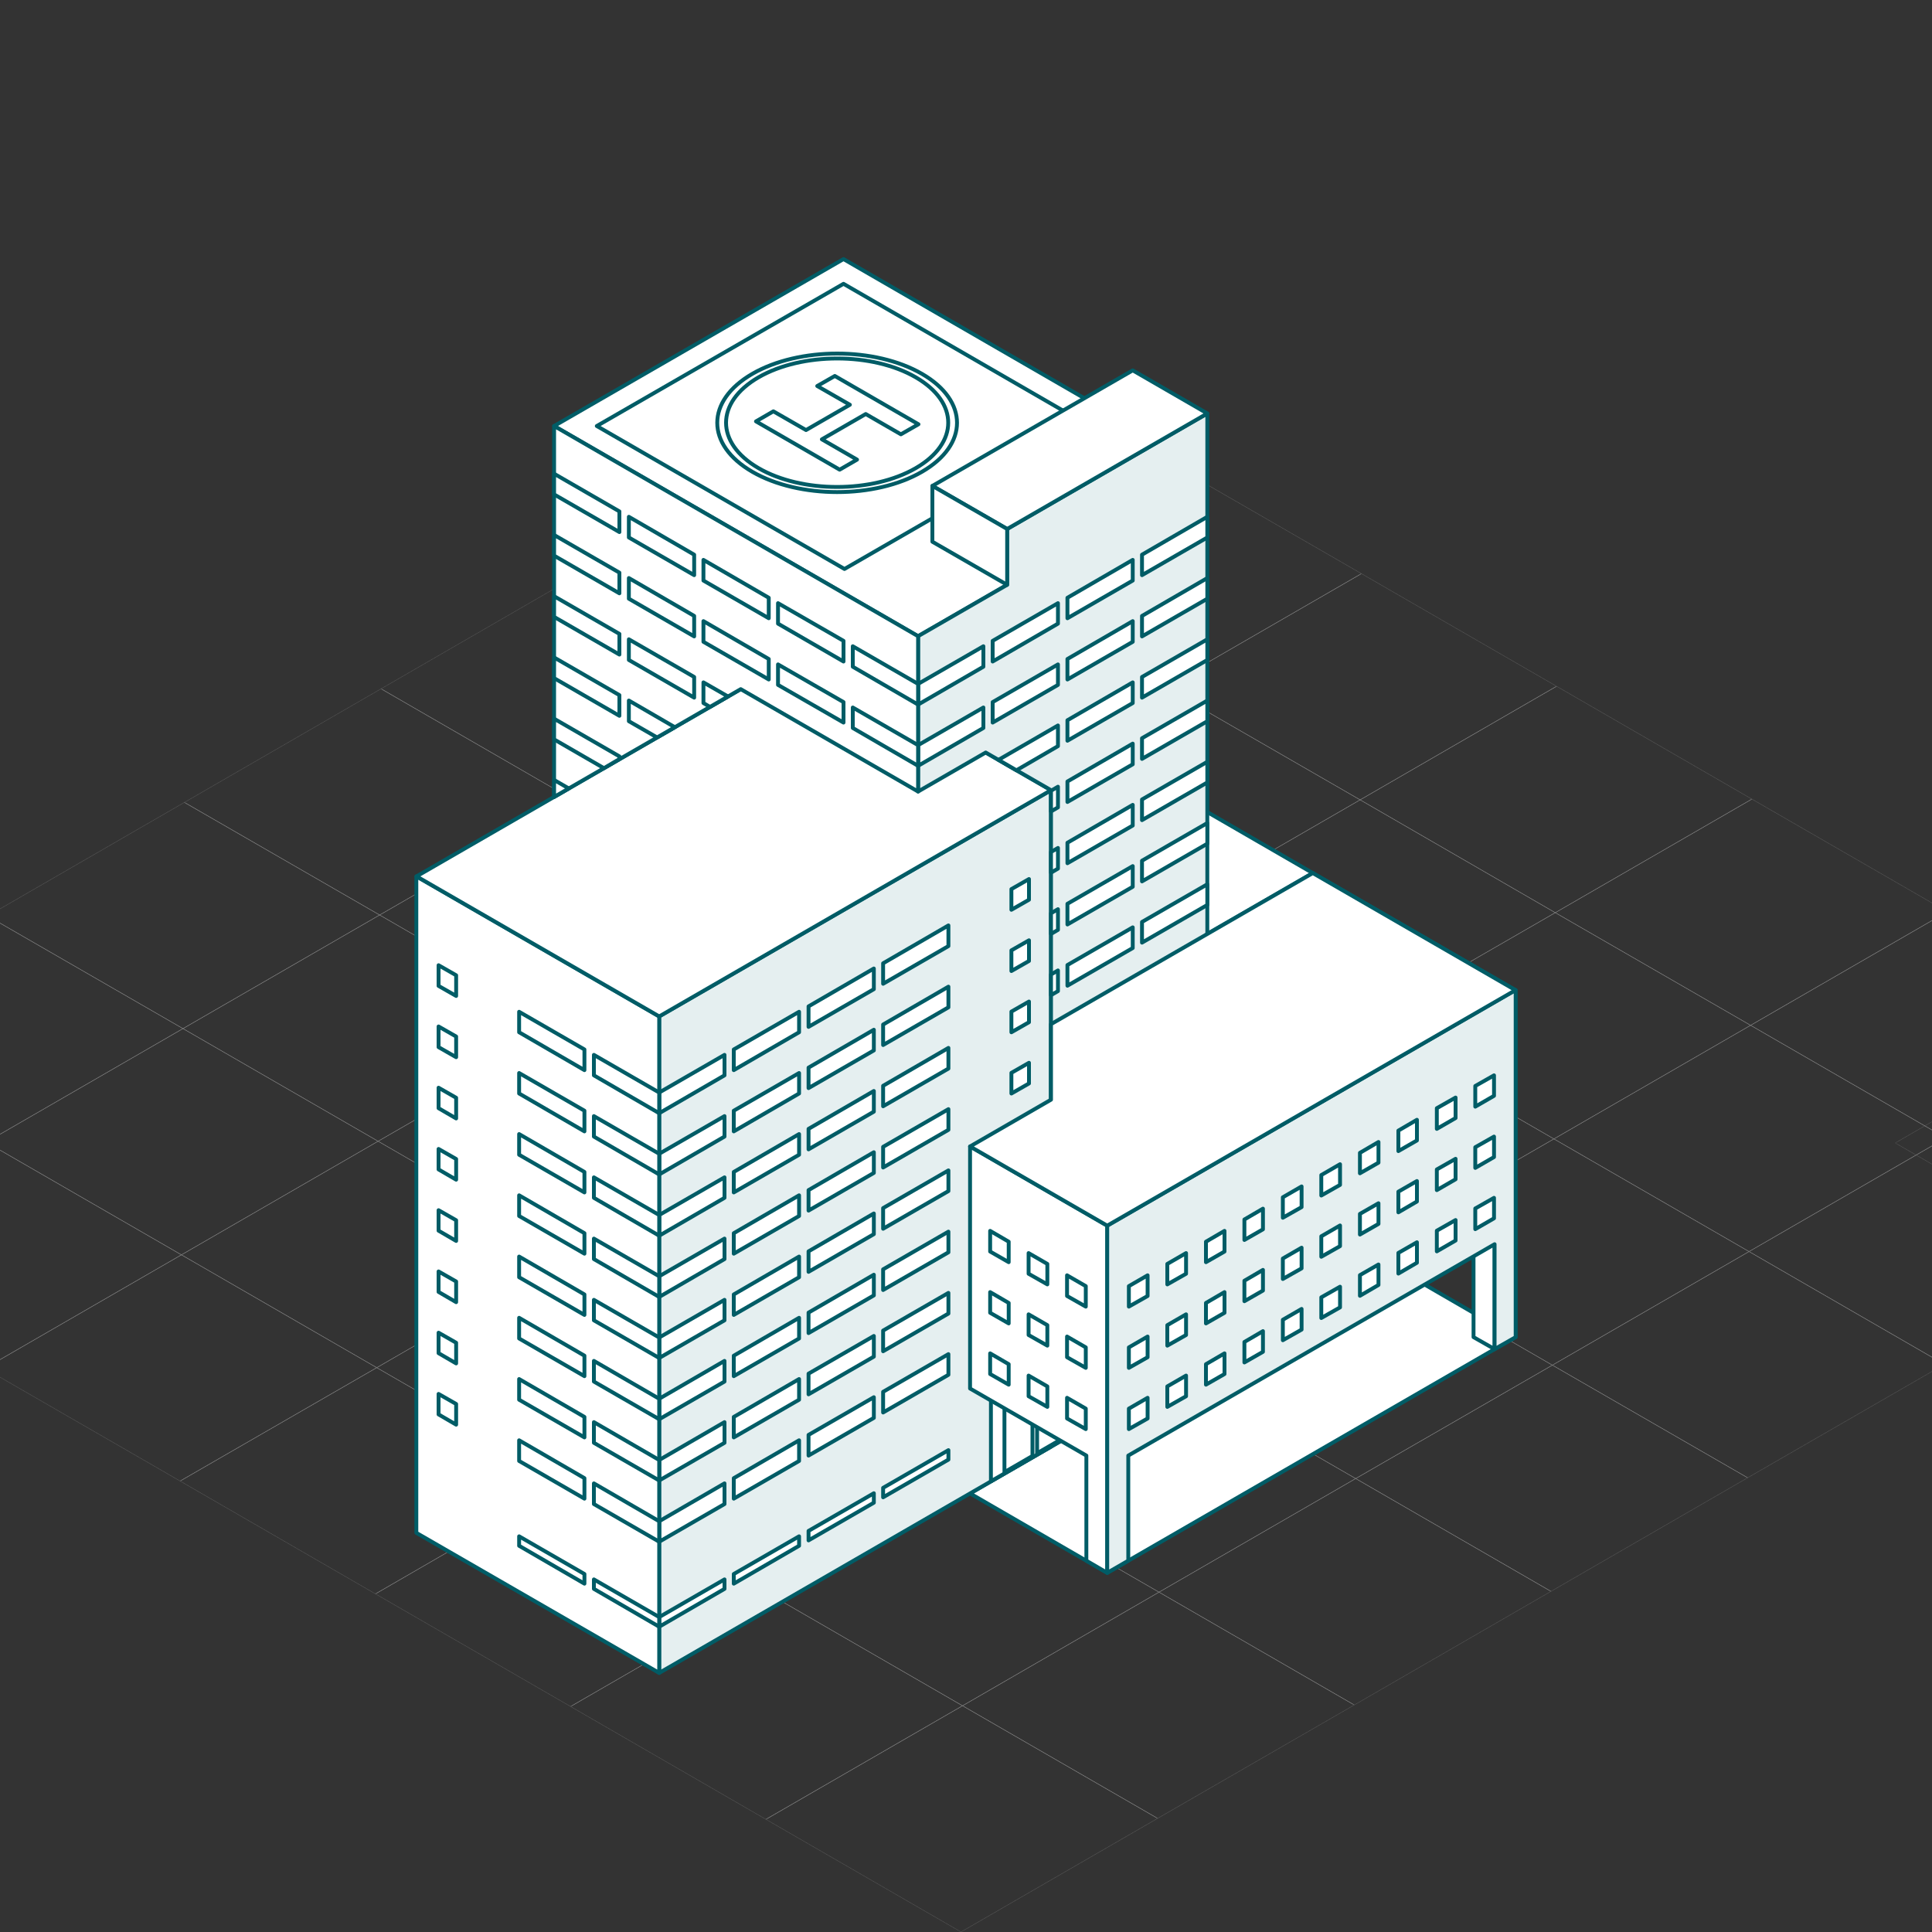 <?xml version="1.0" encoding="UTF-8"?>
<svg xmlns="http://www.w3.org/2000/svg" xmlns:xlink="http://www.w3.org/1999/xlink" version="1.1" viewBox="0 0 1000 1000">
  <rect x="0" y="0" width="1000" height="1000" fill="#333333" stroke="none"/>
  <!-- Generator: Adobe Illustrator 29.0.1, SVG Export Plug-In . SVG Version: 2.1.0 Build 192)  -->
  <defs>
    <style>
      .st0 {
        mask: url(#mask);
      }

      .st1 {
        fill: #fff;
      }

      .st1, .st2 {
        stroke: #005c66;
        stroke-linecap: round;
        stroke-linejoin: round;
        stroke-width: 2px;
      }

      .st3 {
        mask: url(#mask-1);
      }

      .st4 {
        fill: url(#Unbenannter_Verlauf_201);
      }

      .st5 {
        fill: none;
        stroke: #7e7e7e;
        stroke-width: .2px;
      }

      .st2 {
        fill: #e5eff0;
      }

      .st6 {
        fill: url(#Unbenannter_Verlauf_20);
      }
    </style>
    <radialGradient id="Unbenannter_Verlauf_20" data-name="Unbenannter Verlauf 20" cx="4091.9" cy="28.9" fx="4091.9" fy="28.9" r="204.6" gradientTransform="translate(-6532.2 5271.7) rotate(-30) scale(2.3 2) skewX(26.4)" gradientUnits="userSpaceOnUse">
      <stop offset=".5" stop-color="#fff"/>
      <stop offset=".9" stop-color="#000"/>
    </radialGradient>
    <mask id="mask" x="980.7" y="180.1" width="1420.4" height="820.1" maskUnits="userSpaceOnUse">
      <polygon class="st6" points="2400.9 588.6 1688.3 1000 980.9 591.6 1693.5 180.2 2400.9 588.6"/>
    </mask>
    <radialGradient id="Unbenannter_Verlauf_201" data-name="Unbenannter Verlauf 20" cx="3793.5" cy="-354.5" fx="3793.5" fy="-354.5" r="204.6" gradientTransform="translate(-6368.2 5366.4) rotate(-30) scale(2.3 2) skewX(26.4)" xlink:href="#Unbenannter_Verlauf_20"/>
    <mask id="mask-1" x="-210.2" y="180.1" width="1420.4" height="820.1" maskUnits="userSpaceOnUse">
      <polygon class="st4" points="1210 588.6 497.4 1000 -210 591.6 502.6 180.2 1210 588.6"/>
    </mask>
  </defs>
  <g id="BG-Grid">
    <g class="st0">
      <polygon class="st5" points="1183.8 591.2 1082 649.9 980.9 591.6 1082.7 532.8 1183.8 591.2"/>
    </g>
    <g class="st3">
      <g>
        <polygon class="st5" points="94.7 532.4 -7.1 591.2 -108.2 532.8 -6.4 474.1 94.7 532.4"/>
        <polygon class="st5" points="196.5 473.6 94.7 532.4 -6.4 474.1 95.4 415.3 196.5 473.6"/>
        <polygon class="st5" points="298.3 414.9 196.5 473.6 95.4 415.3 197.2 356.5 298.3 414.9"/>
        <polygon class="st5" points="400.1 356.1 298.3 414.9 197.2 356.5 299 297.7 400.1 356.1"/>
        <polygon class="st5" points="501.8 297.3 400.1 356.1 299 297.7 400.8 239 501.8 297.3"/>
        <polygon class="st5" points="603.6 238.6 501.8 297.3 400.8 239 502.6 180.2 603.6 238.6"/>
        <polygon class="st5" points="93.9 649.5 -7.9 708.3 -108.9 649.9 -7.1 591.2 93.9 649.5"/>
        <polygon class="st5" points="195.7 590.7 93.9 649.5 -7.1 591.2 94.7 532.4 195.7 590.7"/>
        <polygon class="st5" points="297.5 532 195.7 590.7 94.7 532.4 196.5 473.6 297.5 532"/>
        <polygon class="st5" points="399.3 473.2 297.5 532 196.5 473.6 298.3 414.9 399.3 473.2"/>
        <polygon class="st5" points="501.1 414.4 399.3 473.2 298.3 414.9 400.1 356.1 501.1 414.4"/>
        <polygon class="st5" points="602.9 355.7 501.1 414.4 400.1 356.1 501.8 297.3 602.9 355.7"/>
        <polygon class="st5" points="704.7 296.9 602.9 355.7 501.8 297.3 603.6 238.6 704.7 296.9"/>
        <polygon class="st5" points="195 707.9 93.2 766.6 -7.9 708.3 93.9 649.5 195 707.9"/>
        <polygon class="st5" points="296.8 649.1 195 707.9 93.9 649.5 195.7 590.7 296.8 649.1"/>
        <polygon class="st5" points="398.6 590.3 296.8 649.1 195.7 590.7 297.5 532 398.6 590.3"/>
        <polygon class="st5" points="500.4 531.5 398.6 590.3 297.5 532 399.3 473.2 500.4 531.5"/>
        <polygon class="st5" points="602.2 472.8 500.4 531.5 399.3 473.2 501.1 414.4 602.2 472.8"/>
        <polygon class="st5" points="704 414 602.2 472.8 501.1 414.4 602.9 355.7 704 414"/>
        <polygon class="st5" points="805.7 355.2 704 414 602.9 355.7 704.7 296.9 805.7 355.2"/>
        <polygon class="st5" points="296 766.2 194.3 825 93.2 766.6 195 707.9 296 766.2"/>
        <polygon class="st5" points="397.8 707.4 296 766.2 195 707.9 296.8 649.1 397.8 707.4"/>
        <polygon class="st5" points="499.6 648.7 397.8 707.4 296.8 649.1 398.6 590.3 499.6 648.7"/>
        <polygon class="st5" points="601.4 589.9 499.6 648.7 398.6 590.3 500.4 531.5 601.4 589.9"/>
        <polygon class="st5" points="703.2 531.1 601.4 589.9 500.4 531.5 602.2 472.8 703.2 531.1"/>
        <polygon class="st5" points="805 472.4 703.2 531.1 602.2 472.8 704 414 805 472.4"/>
        <polygon class="st5" points="906.8 413.6 805 472.4 704 414 805.7 355.2 906.8 413.6"/>
        <polygon class="st5" points="397.1 824.5 295.3 883.3 194.3 825 296 766.2 397.1 824.5"/>
        <polygon class="st5" points="498.9 765.8 397.1 824.5 296 766.2 397.8 707.4 498.9 765.8"/>
        <polygon class="st5" points="600.7 707 498.9 765.8 397.8 707.4 499.6 648.7 600.7 707"/>
        <polygon class="st5" points="702.5 648.2 600.7 707 499.6 648.7 601.4 589.9 702.5 648.2"/>
        <polygon class="st5" points="804.3 589.5 702.5 648.2 601.4 589.9 703.2 531.1 804.3 589.5"/>
        <polygon class="st5" points="906.1 530.7 804.3 589.5 703.2 531.1 805 472.4 906.1 530.7"/>
        <polygon class="st5" points="1007.9 471.9 906.1 530.7 805 472.4 906.8 413.6 1007.9 471.9"/>
        <polygon class="st5" points="498.2 882.9 396.4 941.7 295.3 883.3 397.1 824.5 498.2 882.9"/>
        <polygon class="st5" points="599.9 824.1 498.2 882.9 397.1 824.5 498.9 765.8 599.9 824.1"/>
        <polygon class="st5" points="701.7 765.3 599.9 824.1 498.9 765.8 600.7 707 701.7 765.3"/>
        <polygon class="st5" points="803.5 706.6 701.7 765.3 600.7 707 702.5 648.2 803.5 706.6"/>
        <polygon class="st5" points="905.3 647.8 803.5 706.6 702.5 648.2 804.3 589.5 905.3 647.8"/>
        <polygon class="st5" points="1007.1 589 905.3 647.8 804.3 589.5 906.1 530.7 1007.1 589"/>
        <polygon class="st5" points="1108.9 530.3 1007.1 589 906.1 530.7 1007.9 471.9 1108.9 530.3"/>
        <polygon class="st5" points="599.2 941.2 497.4 1000 396.4 941.7 498.2 882.9 599.2 941.2"/>
        <polygon class="st5" points="701 882.5 599.2 941.2 498.2 882.9 599.9 824.1 701 882.5"/>
        <polygon class="st5" points="802.8 823.7 701 882.5 599.9 824.1 701.7 765.3 802.8 823.7"/>
        <polygon class="st5" points="904.6 764.9 802.8 823.7 701.7 765.3 803.5 706.6 904.6 764.9"/>
        <polygon class="st5" points="1006.4 706.2 904.6 764.9 803.5 706.6 905.3 647.8 1006.4 706.2"/>
        <polygon class="st5" points="1108.2 647.4 1006.4 706.2 905.3 647.8 1007.1 589 1108.2 647.4"/>
      </g>
    </g>
  </g>
  <g id="Gebäude">
    <polygon class="st1" points="658.5 682.7 576.8 635.5 631.4 603.9 713.1 651.1 713.4 651 784.4 692.1 573.1 814.1 502.1 773 658.5 682.7"/>
    <polygon class="st1" points="597.7 404.6 679.5 451.9 624.9 483.4 543.1 436.2 597.7 404.6"/>
    <polygon class="st1" points="475.2 329.3 624.9 242.9 436.6 134.1 286.8 220.5 475.2 329.3"/>
    <polygon class="st1" points="679.5 451.9 784.4 512.5 784.4 692.1 773.6 685.8 773.6 631.5 679.5 577.2 679.5 451.9"/>
    <polygon class="st2" points="341.2 865.9 544 748.8 544 409 341.2 526.1 341.2 865.9"/>
    <g>
      <polygon class="st1" points="457.1 498.6 490.9 479 490.9 489.7 457.1 509.2 457.1 498.6"/>
      <polygon class="st1" points="418.5 520.9 452.3 501.3 452.3 512 418.5 531.5 418.5 520.9"/>
      <polygon class="st1" points="379.8 543.2 413.6 523.7 413.6 534.3 379.8 553.9 379.8 543.2"/>
      <polygon class="st1" points="341.2 565.5 375 546 375 556.6 341.2 576.2 341.2 565.5"/>
    </g>
    <g>
      <polygon class="st1" points="457.1 530.3 490.9 510.7 490.9 521.4 457.1 540.9 457.1 530.3"/>
      <polygon class="st1" points="418.5 552.6 452.3 533 452.3 543.7 418.5 563.2 418.5 552.6"/>
      <polygon class="st1" points="379.8 574.9 413.6 555.4 413.6 566 379.8 585.6 379.8 574.9"/>
      <polygon class="st1" points="341.2 597.2 375 577.7 375 588.3 341.2 607.9 341.2 597.2"/>
    </g>
    <g>
      <polygon class="st1" points="457.1 562 490.9 542.4 490.9 553.1 457.1 572.6 457.1 562"/>
      <polygon class="st1" points="418.5 584.3 452.3 564.7 452.3 575.4 418.5 594.9 418.5 584.3"/>
      <polygon class="st1" points="379.8 606.6 413.6 587 413.6 597.7 379.8 617.2 379.8 606.6"/>
      <polygon class="st1" points="341.2 628.9 375 609.4 375 620 341.2 639.6 341.2 628.9"/>
    </g>
    <g>
      <polygon class="st1" points="457.1 593.6 490.9 574.1 490.9 584.8 457.1 604.3 457.1 593.6"/>
      <polygon class="st1" points="523.5 460.2 532.6 455 532.6 465.7 523.5 470.9 523.5 460.2"/>
      <polygon class="st1" points="523.5 491.9 532.6 486.7 532.6 497.4 523.5 502.6 523.5 491.9"/>
      <polygon class="st1" points="523.5 523.6 532.6 518.4 532.6 529.1 523.5 534.3 523.5 523.6"/>
      <polygon class="st1" points="523.5 555.3 532.6 550.1 532.6 560.8 523.5 566 523.5 555.3"/>
      <polygon class="st1" points="418.5 616 452.3 596.4 452.3 607.1 418.5 626.6 418.5 616"/>
      <polygon class="st1" points="379.8 638.3 413.6 618.7 413.6 629.4 379.8 648.9 379.8 638.3"/>
      <polygon class="st1" points="341.2 660.6 375 641.1 375 651.7 341.2 671.3 341.2 660.6"/>
    </g>
    <g>
      <polygon class="st1" points="457.1 625.3 490.9 605.8 490.9 616.5 457.1 636 457.1 625.3"/>
      <polygon class="st1" points="418.5 647.7 452.3 628.1 452.3 638.8 418.5 658.3 418.5 647.7"/>
      <polygon class="st1" points="379.8 670 413.6 650.4 413.6 661.1 379.8 680.6 379.8 670"/>
      <polygon class="st1" points="341.2 692.3 375 672.8 375 683.4 341.2 702.9 341.2 692.3"/>
    </g>
    <g>
      <polygon class="st1" points="457.1 657 490.9 637.5 490.9 648.2 457.1 667.7 457.1 657"/>
      <polygon class="st1" points="418.5 679.4 452.3 659.8 452.3 670.5 418.5 690 418.5 679.4"/>
      <polygon class="st1" points="379.8 701.7 413.6 682.1 413.6 692.8 379.8 712.3 379.8 701.7"/>
      <polygon class="st1" points="341.2 724 375 704.4 375 715.1 341.2 734.6 341.2 724"/>
    </g>
    <g>
      <polygon class="st1" points="457.1 688.7 490.9 669.2 490.9 679.9 457.1 699.4 457.1 688.7"/>
      <polygon class="st1" points="418.5 711 452.3 691.5 452.3 702.2 418.5 721.7 418.5 711"/>
      <polygon class="st1" points="379.8 733.4 413.6 713.8 413.6 724.5 379.8 744 379.8 733.4"/>
      <polygon class="st1" points="341.2 755.7 375 736.1 375 746.8 341.2 766.3 341.2 755.7"/>
    </g>
    <g>
      <polygon class="st1" points="457.1 720.4 490.9 700.9 490.9 711.6 457.1 731.1 457.1 720.4"/>
      <polygon class="st1" points="418.5 742.7 452.3 723.2 452.3 733.9 418.5 753.4 418.5 742.7"/>
      <polygon class="st1" points="379.8 765.1 413.6 745.5 413.6 756.2 379.8 775.7 379.8 765.1"/>
      <polygon class="st1" points="341.2 787.4 375 767.8 375 778.5 341.2 798 341.2 787.4"/>
    </g>
    <g>
      <polygon class="st1" points="457.1 770.1 490.9 750.6 490.9 755.5 457.1 775 457.1 770.1"/>
      <polygon class="st1" points="418.5 792.4 452.3 772.9 452.3 777.8 418.5 797.3 418.5 792.4"/>
      <polygon class="st1" points="379.8 814.7 413.6 795.2 413.6 800.1 379.8 819.7 379.8 814.7"/>
      <polygon class="st1" points="341.2 837 375 817.5 375 822.4 341.2 842 341.2 837"/>
    </g>
    <polygon class="st1" points="341.2 865.9 215.5 793.4 215.5 453.6 341.2 526.1 341.2 865.9"/>
    <g>
      <polygon class="st1" points="302.5 543.2 268.7 523.7 268.7 534.3 302.5 553.9 302.5 543.2"/>
      <polygon class="st1" points="341.2 565.5 307.4 546 307.4 556.6 341.2 576.2 341.2 565.5"/>
    </g>
    <g>
      <polygon class="st1" points="302.5 574.9 268.7 555.4 268.7 566 302.5 585.6 302.5 574.9"/>
      <polygon class="st1" points="341.2 597.2 307.4 577.7 307.4 588.3 341.2 607.9 341.2 597.2"/>
    </g>
    <g>
      <polygon class="st1" points="302.5 606.6 268.7 587 268.7 597.7 302.5 617.2 302.5 606.6"/>
      <polygon class="st1" points="341.2 628.9 307.4 609.4 307.4 620 341.2 639.6 341.2 628.9"/>
    </g>
    <g>
      <polygon class="st1" points="236.1 504.8 227 499.6 227 510.3 236.1 515.5 236.1 504.8"/>
      <polygon class="st1" points="236.1 536.5 227 531.3 227 542 236.1 547.2 236.1 536.5"/>
      <polygon class="st1" points="236.1 568.2 227 563 227 573.6 236.1 578.9 236.1 568.2"/>
      <polygon class="st1" points="236.1 599.9 227 594.7 227 605.3 236.1 610.6 236.1 599.9"/>
      <polygon class="st1" points="236.1 631.6 227 626.4 227 637 236.1 642.3 236.1 631.6"/>
      <polygon class="st1" points="236.1 663.3 227 658.1 227 668.7 236.1 674 236.1 663.3"/>
      <polygon class="st1" points="236.1 695 227 689.8 227 700.4 236.1 705.7 236.1 695"/>
      <polygon class="st1" points="236.1 726.7 227 721.5 227 732.1 236.1 737.4 236.1 726.7"/>
      <polygon class="st1" points="302.5 638.3 268.7 618.7 268.7 629.4 302.5 648.9 302.5 638.3"/>
      <polygon class="st1" points="341.2 660.6 307.4 641.1 307.4 651.7 341.2 671.3 341.2 660.6"/>
    </g>
    <g>
      <polygon class="st1" points="302.5 670 268.7 650.4 268.7 661.1 302.5 680.6 302.5 670"/>
      <polygon class="st1" points="341.2 692.3 307.4 672.8 307.4 683.4 341.2 702.9 341.2 692.3"/>
    </g>
    <g>
      <polygon class="st1" points="302.5 701.7 268.7 682.1 268.7 692.8 302.5 712.3 302.5 701.7"/>
      <polygon class="st1" points="341.2 724 307.4 704.4 307.4 715.1 341.2 734.6 341.2 724"/>
    </g>
    <g>
      <polygon class="st1" points="302.5 733.4 268.7 713.8 268.7 724.5 302.5 744 302.5 733.4"/>
      <polygon class="st1" points="341.2 755.7 307.4 736.1 307.4 746.8 341.2 766.3 341.2 755.7"/>
    </g>
    <g>
      <polygon class="st1" points="302.5 765.1 268.7 745.5 268.7 756.2 302.5 775.7 302.5 765.1"/>
      <polygon class="st1" points="341.2 787.4 307.4 767.8 307.4 778.5 341.2 798 341.2 787.4"/>
    </g>
    <g>
      <polygon class="st1" points="302.5 814.7 268.7 795.2 268.7 800.1 302.5 819.7 302.5 814.7"/>
      <polygon class="st1" points="341.2 837 307.4 817.5 307.4 822.4 341.2 842 341.2 837"/>
    </g>
    <polygon class="st1" points="341.2 526.1 544 409 418.4 336.5 215.6 453.6 341.2 526.1"/>
    <polygon class="st2" points="544 409 510.2 389.5 475.2 409.7 475.2 329.3 521.3 302.7 521.3 273.8 624.9 214 624.9 242.9 624.9 663 544 709.7 544 409"/>
    <g>
      <g>
        <polygon class="st1" points="591.1 350.4 624.9 330.9 624.9 341.6 591.1 361.1 591.1 350.4"/>
        <polygon class="st1" points="552.5 372.8 586.3 353.2 586.3 363.9 552.5 383.4 552.5 372.8"/>
      </g>
      <g>
        <polygon class="st1" points="591.1 382.1 624.9 362.6 624.9 373.3 591.1 392.8 591.1 382.1"/>
        <polygon class="st1" points="552.5 404.5 586.3 384.9 586.3 395.6 552.5 415.1 552.5 404.5"/>
      </g>
      <g>
        <polygon class="st1" points="591.1 413.8 624.9 394.3 624.9 405 591.1 424.5 591.1 413.8"/>
        <polygon class="st1" points="552.5 436.2 586.3 416.6 586.3 427.3 552.5 446.8 552.5 436.2"/>
      </g>
      <g>
        <polygon class="st1" points="591.1 445.5 624.9 426 624.9 436.7 591.1 456.2 591.1 445.5"/>
        <polygon class="st1" points="552.5 467.8 586.3 448.3 586.3 459 552.5 478.5 552.5 467.8"/>
      </g>
      <g>
        <polygon class="st1" points="591.1 287.1 624.9 267.5 624.9 278.2 591.1 297.7 591.1 287.1"/>
        <polygon class="st1" points="552.5 309.4 586.3 289.8 586.3 300.5 552.5 320 552.5 309.4"/>
        <polygon class="st1" points="513.8 331.7 547.6 312.2 547.6 322.8 513.8 342.4 513.8 331.7"/>
        <polygon class="st1" points="475.2 354 509 334.5 509 345.1 475.2 364.7 475.2 354"/>
      </g>
      <g>
        <polygon class="st1" points="591.1 318.8 624.9 299.2 624.9 309.9 591.1 329.4 591.1 318.8"/>
        <polygon class="st1" points="552.5 341.1 586.3 321.5 586.3 332.2 552.5 351.7 552.5 341.1"/>
        <polygon class="st1" points="513.8 363.4 547.6 343.9 547.6 354.5 513.8 374 513.8 363.4"/>
        <polygon class="st1" points="475.2 385.7 509 366.2 509 376.8 475.2 396.4 475.2 385.7"/>
      </g>
      <g>
        <polygon class="st1" points="591.1 477.2 624.9 457.7 624.9 468.4 591.1 487.9 591.1 477.2"/>
        <polygon class="st1" points="552.5 499.5 586.3 480 586.3 490.7 552.5 510.2 552.5 499.5"/>
      </g>
      <polygon class="st1" points="516.8 393.3 547.6 375.5 547.6 386.2 526.1 398.7 516.8 393.3"/>
      <polygon class="st1" points="544 409.3 547.6 407.2 547.6 417.9 544 420 544 409.3"/>
      <polygon class="st1" points="544 441 547.6 438.9 547.6 449.6 544 451.7 544 441"/>
      <polygon class="st1" points="544 472.7 547.6 470.6 547.6 481.3 544 483.4 544 472.7"/>
      <polygon class="st1" points="544 504.4 547.6 502.3 547.6 513 544 515.1 544 504.4"/>
    </g>
    <g>
      <polygon class="st1" points="702.5 602.9 702.5 657.3 512.9 766.7 512.9 712.4 702.5 602.9"/>
      <g>
        <polygon class="st1" points="534.4 753.6 519.9 762 519.9 725.7 534.4 717.4 534.4 753.6"/>
        <polygon class="st1" points="534.4 714.4 519.9 722.7 519.9 711.4 534.4 703 534.4 714.4"/>
      </g>
      <g>
        <polygon class="st1" points="551.3 743.8 536.8 752.2 536.8 716 551.3 707.6 551.3 743.8"/>
        <polygon class="st1" points="551.3 704.6 536.8 713 536.8 701.6 551.3 693.3 551.3 704.6"/>
      </g>
      <g>
        <polygon class="st1" points="568.2 734.1 553.7 742.5 553.7 706.2 568.2 697.9 568.2 734.1"/>
        <polygon class="st1" points="568.2 694.8 553.7 703.2 553.7 691.9 568.2 683.5 568.2 694.8"/>
      </g>
      <g>
        <polygon class="st1" points="585.1 724.3 570.6 732.7 570.6 696.5 585.1 688.1 585.1 724.3"/>
        <polygon class="st1" points="585.1 685.1 570.6 693.4 570.6 682.1 585.1 673.8 585.1 685.1"/>
      </g>
      <g>
        <polygon class="st1" points="610.4 709.7 596 718.1 596 681.8 610.4 673.5 610.4 709.7"/>
        <polygon class="st1" points="610.4 670.4 596 678.8 596 667.5 610.4 659.1 610.4 670.4"/>
      </g>
      <g>
        <polygon class="st1" points="627.3 699.9 612.9 708.3 612.9 672.1 627.3 663.7 627.3 699.9"/>
        <polygon class="st1" points="627.3 660.7 612.9 669 612.9 657.7 627.3 649.4 627.3 660.7"/>
      </g>
      <g>
        <polygon class="st1" points="644.3 690.2 629.8 698.5 629.8 662.3 644.3 653.9 644.3 690.2"/>
        <polygon class="st1" points="644.3 650.9 629.8 659.3 629.8 648 644.3 639.6 644.3 650.9"/>
      </g>
      <polygon class="st1" points="679.3 669.9 664.8 678.3 664.8 634.5 679.3 626.2 679.3 669.9"/>
      <polygon class="st1" points="696.2 660.2 681.7 668.6 681.7 624.8 696.2 616.4 696.2 660.2"/>
      <polygon class="st1" points="670.6 628.9 689.6 617.9 689.6 613.8 670.6 624.8 670.6 628.9"/>
    </g>
    <g>
      <polygon class="st1" points="502.1 593.4 573.1 634.4 573.1 814.1 562.3 807.8 562.3 753.4 502.1 718.7 502.1 593.4"/>
      <polygon class="st1" points="702.5 477.7 773.6 518.7 773.6 698.3 762.7 692.1 762.7 637.7 702.5 603 702.5 477.7"/>
      <g>
        <polygon class="st1" points="552.3 723.5 562 729.1 562 739.7 552.3 734.2 552.3 723.5"/>
        <polygon class="st1" points="552.3 691.8 562 697.4 562 708 552.3 702.5 552.3 691.8"/>
        <polygon class="st1" points="552.3 660.1 562 665.7 562 676.3 552.3 670.8 552.3 660.1"/>
        <polygon class="st1" points="532.4 712 542.1 717.6 542.1 728.2 532.4 722.7 532.4 712"/>
        <polygon class="st1" points="532.4 680.3 542.1 685.9 542.1 696.5 532.4 691 532.4 680.3"/>
        <polygon class="st1" points="532.4 648.6 542.1 654.2 542.1 664.8 532.4 659.3 532.4 648.6"/>
        <polygon class="st1" points="512.5 700.5 522.1 706.1 522.1 716.7 512.5 711.2 512.5 700.5"/>
        <polygon class="st1" points="512.5 668.8 522.1 674.4 522.1 685 512.5 679.5 512.5 668.8"/>
        <polygon class="st1" points="512.5 637.1 522.1 642.7 522.1 653.3 512.5 647.8 512.5 637.1"/>
      </g>
    </g>
    <polygon class="st2" points="573.1 634.4 784.5 512.4 784.5 692.1 773.6 698.3 773.6 644 584 753.4 584 807.8 573.1 814.1 573.1 634.4"/>
    <g>
      <polygon class="st1" points="763.6 625.5 773.3 620 773.3 630.6 763.6 636.2 763.6 625.5"/>
      <polygon class="st1" points="763.6 593.8 773.3 588.3 773.3 598.9 763.6 604.5 763.6 593.8"/>
      <polygon class="st1" points="763.6 562.1 773.3 556.6 773.3 567.2 763.6 572.8 763.6 562.1"/>
      <polygon class="st1" points="743.7 637 753.4 631.5 753.4 642.1 743.7 647.7 743.7 637"/>
      <polygon class="st1" points="743.7 605.3 753.4 599.8 753.4 610.4 743.7 616 743.7 605.3"/>
      <polygon class="st1" points="743.7 573.6 753.4 568.1 753.4 578.7 743.7 584.3 743.7 573.6"/>
      <polygon class="st1" points="723.8 648.5 733.4 643 733.4 653.6 723.8 659.2 723.8 648.5"/>
      <polygon class="st1" points="723.8 616.8 733.4 611.3 733.4 621.9 723.8 627.5 723.8 616.8"/>
      <polygon class="st1" points="723.8 585.2 733.4 579.6 733.4 590.3 723.8 595.8 723.8 585.2"/>
      <polygon class="st1" points="703.9 660 713.5 654.5 713.5 665.1 703.9 670.7 703.9 660"/>
      <polygon class="st1" points="703.9 628.3 713.5 622.8 713.5 633.5 703.9 639 703.9 628.3"/>
      <polygon class="st1" points="703.9 596.7 713.5 591.1 713.5 601.8 703.9 607.3 703.9 596.7"/>
      <polygon class="st1" points="683.9 671.5 693.6 666 693.6 676.7 683.9 682.2 683.9 671.5"/>
      <polygon class="st1" points="683.9 639.9 693.6 634.3 693.6 645 683.9 650.5 683.9 639.9"/>
      <polygon class="st1" points="683.9 608.2 693.6 602.6 693.6 613.3 683.9 618.8 683.9 608.2"/>
      <polygon class="st1" points="664 683.1 673.7 677.5 673.7 688.2 664 693.7 664 683.1"/>
      <polygon class="st1" points="664 651.4 673.7 645.8 673.7 656.5 664 662 664 651.4"/>
      <polygon class="st1" points="664 619.7 673.7 614.1 673.7 624.8 664 630.3 664 619.7"/>
      <polygon class="st1" points="644.1 694.6 653.7 689 653.7 699.7 644.1 705.2 644.1 694.6"/>
      <polygon class="st1" points="644.1 662.9 653.7 657.3 653.7 668 644.1 673.5 644.1 662.9"/>
      <polygon class="st1" points="644.1 631.2 653.7 625.6 653.7 636.3 644.1 641.8 644.1 631.2"/>
      <polygon class="st1" points="624.2 706.1 633.8 700.5 633.8 711.2 624.2 716.7 624.2 706.1"/>
      <polygon class="st1" points="624.2 674.4 633.8 668.8 633.8 679.5 624.2 685 624.2 674.4"/>
      <polygon class="st1" points="624.2 642.7 633.8 637.1 633.8 647.8 624.2 653.3 624.2 642.7"/>
      <polygon class="st1" points="604.2 717.6 613.9 712 613.9 722.7 604.2 728.2 604.2 717.6"/>
      <polygon class="st1" points="604.2 685.9 613.9 680.3 613.9 691 604.2 696.5 604.2 685.9"/>
      <polygon class="st1" points="604.2 654.2 613.9 648.6 613.9 659.3 604.2 664.8 604.2 654.2"/>
      <polygon class="st1" points="584.3 729.1 594 723.5 594 734.2 584.3 739.7 584.3 729.1"/>
      <polygon class="st1" points="584.3 697.4 594 691.8 594 702.5 584.3 708 584.3 697.4"/>
      <polygon class="st1" points="584.3 665.7 594 660.1 594 670.8 584.3 676.3 584.3 665.7"/>
    </g>
    <polygon class="st1" points="544 530.1 679.5 451.9 784.4 512.5 573.1 634.4 502.1 593.4 544 569.2 544 530.1"/>
    <g>
      <polygon class="st1" points="286.8 412.5 286.8 220.5 475.2 329.3 475.2 409.7 383.4 356.7 286.8 412.5"/>
      <g>
        <g>
          <polygon class="st1" points="359.3 350.4 325.5 330.9 325.5 341.6 359.3 361.1 359.3 350.4"/>
          <g>
            <polygon class="st1" points="359.3 287.1 325.5 267.5 325.5 278.2 359.3 297.7 359.3 287.1"/>
            <polygon class="st1" points="397.9 309.4 364.1 289.8 364.1 300.5 397.9 320 397.9 309.4"/>
            <polygon class="st1" points="436.6 331.7 402.7 312.2 402.7 322.8 436.6 342.4 436.6 331.7"/>
            <polygon class="st1" points="475.2 354 441.4 334.5 441.4 345.1 475.2 364.7 475.2 354"/>
          </g>
          <g>
            <polygon class="st1" points="359.3 318.8 325.5 299.2 325.5 309.9 359.3 329.4 359.3 318.8"/>
            <polygon class="st1" points="397.9 341.1 364.1 321.5 364.1 332.2 397.9 351.7 397.9 341.1"/>
            <polygon class="st1" points="436.6 363.4 402.7 343.9 402.7 354.5 436.6 374 436.6 363.4"/>
            <polygon class="st1" points="475.2 385.7 441.4 366.2 441.4 376.8 475.2 396.4 475.2 385.7"/>
          </g>
          <g>
            <polygon class="st1" points="320.6 328.1 286.8 308.6 286.8 319.3 320.6 338.8 320.6 328.1"/>
            <polygon class="st1" points="320.6 359.8 286.8 340.3 286.8 351 320.6 370.5 320.6 359.8"/>
            <polygon class="st1" points="320.6 264.7 286.8 245.2 286.8 255.9 320.6 275.4 320.6 264.7"/>
            <polygon class="st1" points="320.6 296.4 286.8 276.9 286.8 287.6 320.6 307.1 320.6 296.4"/>
          </g>
        </g>
        <polygon class="st1" points="367.5 365.9 364.1 363.9 364.1 353.2 376.8 360.5 367.5 365.9"/>
        <polygon class="st1" points="340.1 381.7 325.5 373.3 325.5 362.6 349.3 376.4 340.1 381.7"/>
        <polygon class="st1" points="312.6 397.6 286.8 382.7 286.8 372 320.6 391.5 320.6 392.9 312.6 397.6"/>
        <polygon class="st1" points="286.8 412.5 286.8 403.7 294.4 408.1 286.8 412.5"/>
      </g>
    </g>
    <g>
      <polygon class="st1" points="437.1 294.5 308.9 220.5 436.6 146.9 564.7 220.9 437.1 294.5"/>
      <g>
        <path class="st1" d="M432.1,194.6l43.3,25-9.1,5.2-18.2-10.5-22.7,13.1,18.2,10.5-9,5.2-43.3-25,9-5.2,16.9,9.7,22.7-13.1-16.9-9.7,9.1-5.2Z"/>
        <path class="st1" d="M389.4,244.2c-24.2-14-24.2-36.7,0-50.7,24.2-14,63.6-14,87.8,0,24.2,14,24.2,36.7,0,50.7-24.2,14-63.6,14-87.8,0ZM392.6,242.3c22.4,13,58.9,13,81.4,0,22.4-13,22.4-34,0-47-22.4-13-58.9-13-81.4,0-22.4,13-22.4,34,0,47Z"/>
      </g>
    </g>
    <g>
      <polygon class="st1" points="482.6 251.5 586.3 191.7 624.9 214 521.3 273.8 482.6 251.5"/>
      <polygon class="st1" points="482.6 280.4 482.6 251.5 521.3 273.8 521.3 302.7 482.6 280.4"/>
    </g>
  </g>
</svg>